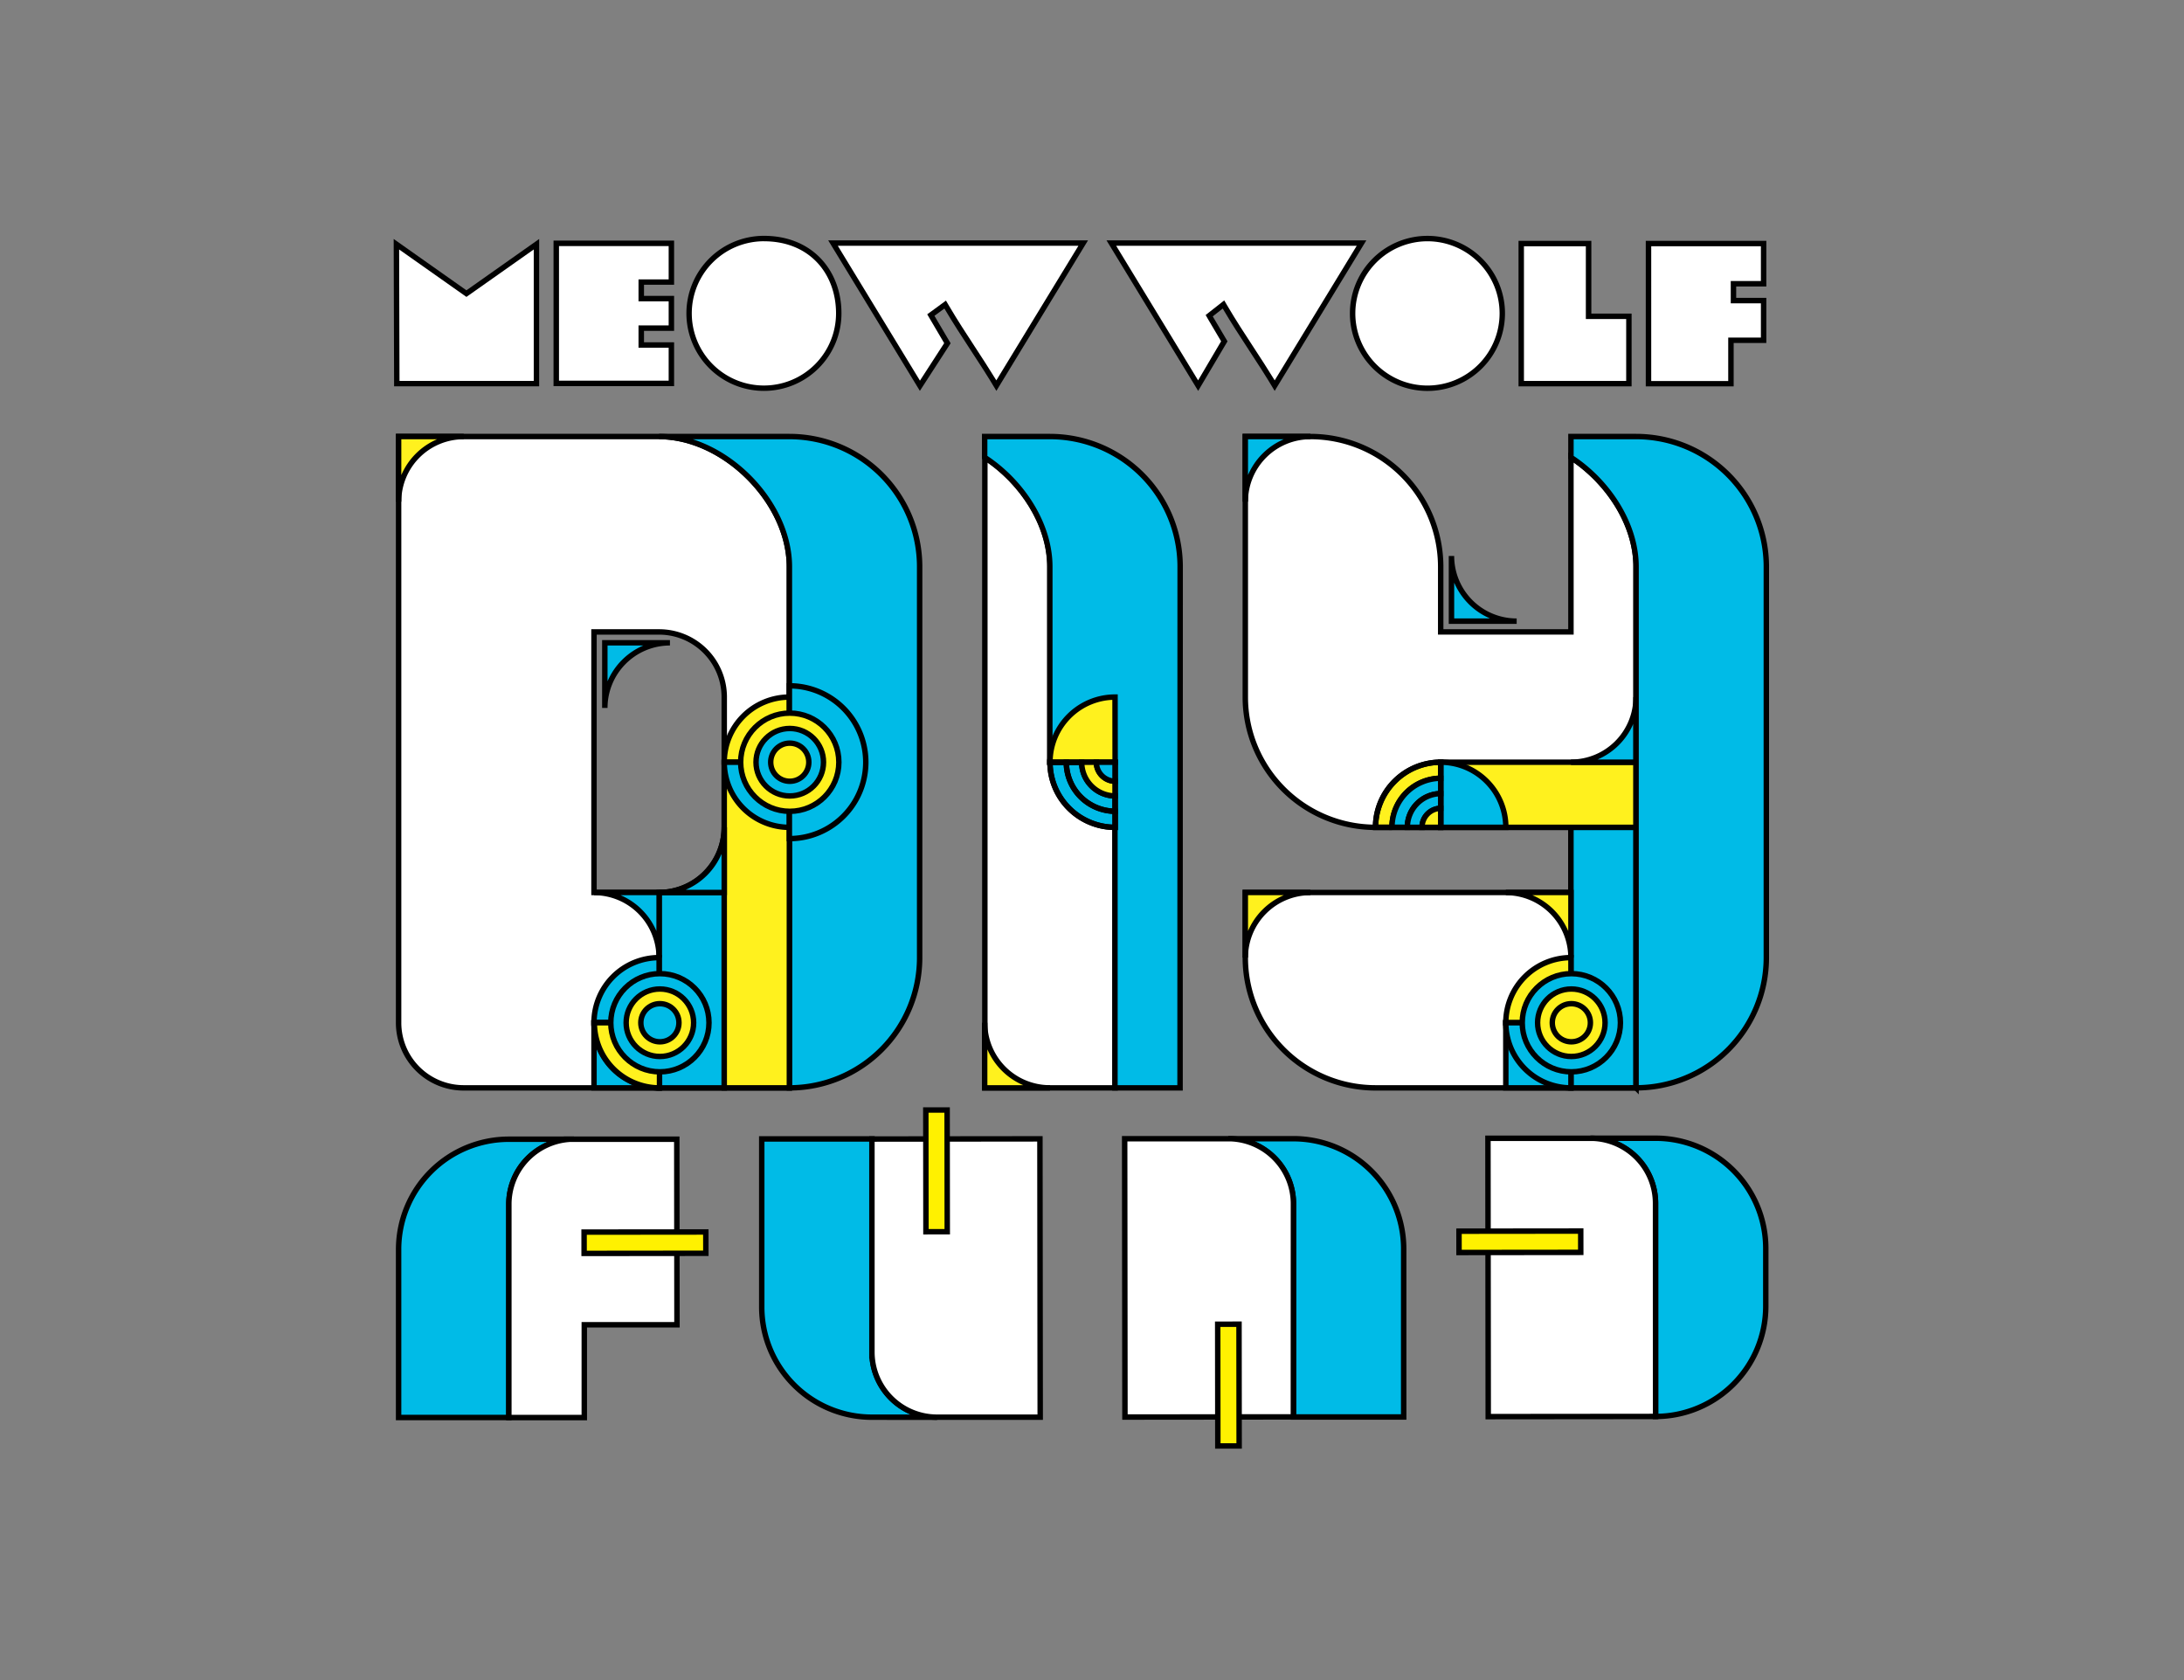 <?xml version="1.0" encoding="UTF-8"?> <svg xmlns="http://www.w3.org/2000/svg" id="Layer_1" data-name="Layer 1" viewBox="0 0 936 720"><rect x="0" y="0" width="936" height="720" fill="#808080" stroke="none"/><defs><style>.cls-1,.cls-2,.cls-4,.cls-9{fill:#fff;}.cls-1,.cls-10,.cls-2,.cls-3,.cls-5,.cls-6,.cls-7,.cls-8,.cls-9{stroke:#000;stroke-miterlimit:10;}.cls-1,.cls-3,.cls-5,.cls-8{stroke-width:2.33px;}.cls-2,.cls-7{stroke-width:2.33px;}.cls-3,.cls-7{fill:#00bbe7;}.cls-5{fill:#fff11e;}.cls-6,.cls-8{fill:none;}.cls-10,.cls-9{stroke-width:2.33px;}.cls-10{fill:#fff100;}</style></defs><title>DIYFund</title><path class="cls-1" d="M450,326.65V242.91c0-18.22-11.9-36.43-27.92-46.89V466.21h55.83V326.65Z"></path><path class="cls-1" d="M282.48,187.08H170.83V438.3a27.9,27.9,0,0,0,27.91,27.91H338.31V242.91C338.31,215,310.39,187.08,282.48,187.08Zm27.91,139.57v27.91a27.91,27.91,0,0,1-27.91,27.92H254.57V270.82h27.91a27.91,27.91,0,0,1,27.91,27.92Z"></path><path class="cls-2" d="M673.26,196v74.8H617.44V242.91a55.84,55.84,0,0,0-55.83-55.83H533.7V298.74a55.82,55.82,0,0,0,55.82,55.82h83.74v27.92H533.7v27.91a55.82,55.82,0,0,0,55.82,55.82H701.17V242.91C701.17,224.69,689.28,206.48,673.26,196Z"></path><path class="cls-3" d="M505.78,242.91A55.83,55.83,0,0,0,450,187.08H422V196c16,10.46,27.92,28.67,27.92,46.89v83.74h27.91V466.21h27.91Z"></path><polygon class="cls-4" points="169.88 104.68 199.89 125.84 229.91 104.67 229.9 164.4 170.05 164.41 169.88 104.68"></polygon><path d="M228.75,106.92v56.31l-57.53,0-.16-56.32,27.5,19.39,1.34.94,1.34-.94,27.52-19.4m2.32-4.49-31.18,22-31.18-22,.18,63.15,62.17,0V102.43Z"></path><polygon class="cls-4" points="238.39 164.32 238.39 104.28 287.74 104.28 287.74 120.89 274.82 120.89 274.82 127.98 287.74 127.98 287.74 140.63 274.82 140.63 274.82 147.86 287.74 147.86 287.74 164.32 238.39 164.32"></polygon><path d="M286.57,105.45v14.28H273.65v9.42h12.92v10.31H273.65V149h12.92v14.14h-47V105.45h47m2.33-2.33H237.23v62.37H288.9V146.7H276v-4.91H288.9v-15H276v-4.77H288.9V103.12Z"></path><path class="cls-4" d="M327.4,166.37a32.07,32.07,0,1,1,0-64.13c18.88,0,32.07,13.18,32.07,32.06A32.11,32.11,0,0,1,327.4,166.37Z"></path><path d="M327.4,103.4c9.26,0,17.11,3.11,22.71,9,5.28,5.56,8.19,13.33,8.19,21.89a30.91,30.91,0,1,1-30.9-30.9m0-2.33a33.23,33.23,0,1,0,33.23,33.23c0-18.35-12.47-33.23-33.23-33.23Z"></path><path class="cls-4" d="M357,104.2H464.23L427,165.28c-3.4-5.64-6.8-10.84-10.11-15.89-3.66-5.61-7.46-11.41-11.17-17.72l-.66-1.11-6.14,4.5,7.1,12.06-11.79,18.23Z"></path><path d="M462.16,105.36,427,163c-3.07-5-6.14-9.72-9.13-14.29-3.66-5.59-7.45-11.38-11.15-17.67l-1.31-2.22-2.07,1.52-4.26,3.12-1.7,1.24,1.07,1.82,6.2,10.54-10.39,16.06-35.21-57.8H462.16M466.3,103H354.94l39.29,64.51,13.19-20.39-6.94-11.77,4.26-3.12c7.4,12.56,14.79,22.62,22.28,35.28L466.3,103Z"></path><path class="cls-4" d="M546.3,165.28c-3.39-5.64-6.8-10.85-10.1-15.9-3.67-5.6-7.46-11.4-11.18-17.72l-.68-1.14-6.11,4.8,6.49,11-11.23,19-37.2-61.08H583.51Z"></path><path d="M581.44,105.36,546.3,163c-3.07-5-6.14-9.72-9.13-14.29-3.66-5.6-7.45-11.38-11.15-17.68l-1.35-2.29-2.09,1.65-4.27,3.35-1.6,1.26,1,1.75,5.62,9.51L513.47,163l-35.11-57.66H581.44m4.14-2.33H474.22l39.28,64.51,12.58-21.24-6.33-10.69,4.27-3.36c7.39,12.57,14.79,22.64,22.27,35.29L585.58,103Z"></path><path class="cls-4" d="M611.76,166.37a32.07,32.07,0,1,1,32.07-32.07A32.1,32.1,0,0,1,611.76,166.37Z"></path><path d="M611.76,103.4a30.91,30.91,0,1,1-30.9,30.9,30.94,30.94,0,0,1,30.9-30.9m0-2.33A33.24,33.24,0,1,0,645,134.3a33.23,33.23,0,0,0-33.23-33.23Z"></path><polygon class="cls-4" points="651.96 164.41 651.96 104.38 680.82 104.38 680.82 135.56 698.1 135.56 698.1 164.41 651.96 164.41"></polygon><path d="M679.65,105.54v31.18h17.29v26.53H653.12V105.54h26.53m2.33-2.33H650.8v62.37h48.46V134.39H682V103.21Z"></path><polygon class="cls-4" points="706.49 164.41 706.49 104.38 755.84 104.38 755.84 121.61 742.92 121.61 742.92 128.8 755.84 128.8 755.84 145.79 741.85 145.79 741.85 164.41 706.49 164.41"></polygon><path d="M754.67,105.54v14.9H741.75V130h12.92v14.67h-14v18.62h-33V105.54h47m2.33-2.33H705.33v62.37H743V147h14V127.64H744.08v-4.87H757V103.21Z"></path><path class="cls-3" d="M338.31,187.08H282.48c27.91,0,55.83,27.92,55.83,55.83v223.3a55.82,55.82,0,0,0,55.82-55.82V242.91A55.83,55.83,0,0,0,338.31,187.08Z"></path><rect class="cls-3" x="282.48" y="382.48" width="27.91" height="83.74"></rect><rect class="cls-3" x="254.57" y="438.3" width="27.91" height="27.91"></rect><rect class="cls-5" x="310.39" y="326.65" width="27.91" height="139.56"></rect><rect class="cls-3" x="645.35" y="438.3" width="27.91" height="27.91"></rect><rect class="cls-3" x="673.26" y="354.56" width="27.91" height="111.65"></rect><rect class="cls-5" x="617.44" y="326.65" width="83.74" height="27.91"></rect><path class="cls-3" d="M282.48,410.39a27.91,27.91,0,0,0-27.91,27.91h27.91Z"></path><path class="cls-3" d="M282.48,466.21a27.9,27.9,0,0,1-27.91-27.91h27.91Z"></path><path class="cls-5" d="M338.31,298.74a27.91,27.91,0,0,0-27.92,27.91h27.92Z"></path><path class="cls-3" d="M338.31,354.56a27.91,27.91,0,0,1-27.92-27.91h27.92Z"></path><path class="cls-5" d="M673.26,410.39a27.92,27.92,0,0,0-27.91,27.91h27.91Z"></path><path class="cls-3" d="M617.44,326.65a27.92,27.92,0,0,1,27.91,27.91H617.44Z"></path><path class="cls-3" d="M450,326.65a27.9,27.9,0,0,0,27.91,27.91V326.65Z"></path><path class="cls-3" d="M622.06,238.28V266.2H650A27.92,27.92,0,0,1,622.06,238.28Z"></path><path class="cls-5" d="M422,438.3v27.91H450A27.91,27.91,0,0,1,422,438.3Z"></path><path class="cls-5" d="M198.74,187.08H170.83V215A27.91,27.91,0,0,1,198.74,187.08Z"></path><path class="cls-3" d="M561.61,187.08H533.7V215A27.91,27.91,0,0,1,561.61,187.08Z"></path><path class="cls-3" d="M254.57,382.48a27.91,27.91,0,0,1,27.91,27.91V382.48Z"></path><path class="cls-5" d="M645.35,382.48a27.91,27.91,0,0,1,27.91,27.91V382.48Z"></path><path class="cls-5" d="M561.61,382.48a27.9,27.9,0,0,0-27.91,27.91V382.48Z"></path><path class="cls-3" d="M282.48,382.48h27.91V354.56A27.91,27.91,0,0,1,282.48,382.48Z"></path><path class="cls-3" d="M673.26,326.65h27.91V298.74A27.91,27.91,0,0,1,673.26,326.65Z"></path><path class="cls-6" d="M701.17,187.08H673.26v83.74H617.44V242.91a55.84,55.84,0,0,0-55.83-55.83H533.7V298.74a55.82,55.82,0,0,0,55.82,55.82h83.74v27.92H533.7v27.91a55.82,55.82,0,0,0,55.82,55.82H701.17A55.82,55.82,0,0,0,757,410.39V242.91A55.83,55.83,0,0,0,701.17,187.08Z"></path><path class="cls-3" d="M287.12,275.47H259.21v27.91A27.91,27.91,0,0,1,287.12,275.47Z"></path><path class="cls-7" d="M757,410.39V242.91a55.83,55.83,0,0,0-55.83-55.83H673.26V196c16,10.46,27.91,28.67,27.91,46.89v223.3A55.82,55.82,0,0,0,757,410.39Z"></path><path class="cls-3" d="M338.31,293.91v65.48a32.74,32.74,0,1,0,0-65.48Z"></path><path class="cls-5" d="M477.87,298.74A27.9,27.9,0,0,0,450,326.65h27.91Z"></path><circle class="cls-5" cx="338.47" cy="326.65" r="21.04"></circle><circle class="cls-3" cx="338.47" cy="326.65" r="14.46"></circle><circle class="cls-5" cx="338.47" cy="326.65" r="8.17"></circle><path class="cls-8" d="M457,326.65h-7a27.9,27.9,0,0,0,27.91,27.91v-6.88A21,21,0,0,1,457,326.65Z"></path><path class="cls-8" d="M463.58,326.65H457a21,21,0,0,0,20.87,21V341.1A14.45,14.45,0,0,1,463.58,326.65Z"></path><path class="cls-5" d="M477.87,341.1v-6.29a8.17,8.17,0,0,1-8-8.16h-6.29A14.45,14.45,0,0,0,477.87,341.1Z"></path><path class="cls-3" d="M469.87,326.65a8.17,8.17,0,0,0,8,8.16v-8.16Z"></path><path class="cls-5" d="M589.52,354.56a27.92,27.92,0,0,1,27.92-27.91v27.91Z"></path><path class="cls-8" d="M617.44,333.53v-6.88a27.92,27.92,0,0,0-27.92,27.91h7.05A21,21,0,0,1,617.44,333.53Z"></path><path class="cls-3" d="M617.44,340.11v-6.58a21,21,0,0,0-20.87,21h6.58A14.45,14.45,0,0,1,617.44,340.11Z"></path><path class="cls-3" d="M603.15,354.56h6.29a8.16,8.16,0,0,1,8-8.16v-6.29A14.45,14.45,0,0,0,603.15,354.56Z"></path><path class="cls-5" d="M617.44,346.4a8.16,8.16,0,0,0-8,8.16h8Z"></path><path class="cls-3" d="M673.26,466.21a27.91,27.91,0,0,1-27.91-27.91h27.91Z"></path><circle class="cls-3" cx="673.43" cy="438.3" r="21.04"></circle><circle class="cls-5" cx="673.43" cy="438.3" r="14.46"></circle><circle class="cls-5" cx="673.43" cy="438.3" r="8.17"></circle><path class="cls-5" d="M282.65,466.21a27.91,27.91,0,0,1-27.92-27.91h27.92Z"></path><circle class="cls-3" cx="282.81" cy="438.3" r="21.04"></circle><circle class="cls-5" cx="282.81" cy="438.3" r="14.46"></circle><circle class="cls-3" cx="282.81" cy="438.3" r="8.17"></circle><path class="cls-3" d="M218.08,488.22h0a47.25,47.25,0,0,0-47.25,47.26v72h47.25V516.14A27.92,27.92,0,0,1,246,488.22Z"></path><path class="cls-3" d="M373.71,607.34h0a47.24,47.24,0,0,1-47.25-47.25v-72h47.25v91.37a27.92,27.92,0,0,0,27.91,27.91Z"></path><path class="cls-3" d="M554.33,488h0a47.25,47.25,0,0,1,47.25,47.25v72H554.33V515.86A27.92,27.92,0,0,0,526.41,488Z"></path><path class="cls-3" d="M709.51,487.79h0A47.24,47.24,0,0,1,756.76,535v24.78a47.25,47.25,0,0,1-47.25,47.25h0V515.7a27.92,27.92,0,0,0-27.91-27.91Z"></path><path class="cls-9" d="M709.51,515.7a27.9,27.9,0,0,0-26.82-27.88l-45,0,.12,119.28,71.73-.07Z"></path><path class="cls-9" d="M554.33,515.86A27.91,27.91,0,0,0,527.5,488L482,488l.12,119.28,72.18-.07Z"></path><rect class="cls-10" x="646.81" y="506.09" width="9.13" height="52.17" transform="translate(1182.87 -119.76) rotate(89.94)"></rect><rect class="cls-10" x="521.9" y="567.5" width="9.13" height="52.17" transform="translate(-0.62 0.55) rotate(-0.06)"></rect><path class="cls-9" d="M445.68,488.06l-72,.08v91.29a27.92,27.92,0,0,0,27.91,27.91H445.8Z"></path><rect class="cls-10" x="396.8" y="475.7" width="9.13" height="52.17" transform="translate(-0.52 0.42) rotate(-0.06)"></rect><path class="cls-9" d="M290.13,567.74l-.08-79.52-45.64,0a27.91,27.91,0,0,0-26.33,27.87V607.5l32.33,0,0-39.76Z"></path><rect class="cls-10" x="271.85" y="506.48" width="9.13" height="52.17" transform="translate(808.69 255.59) rotate(89.94)"></rect></svg> 